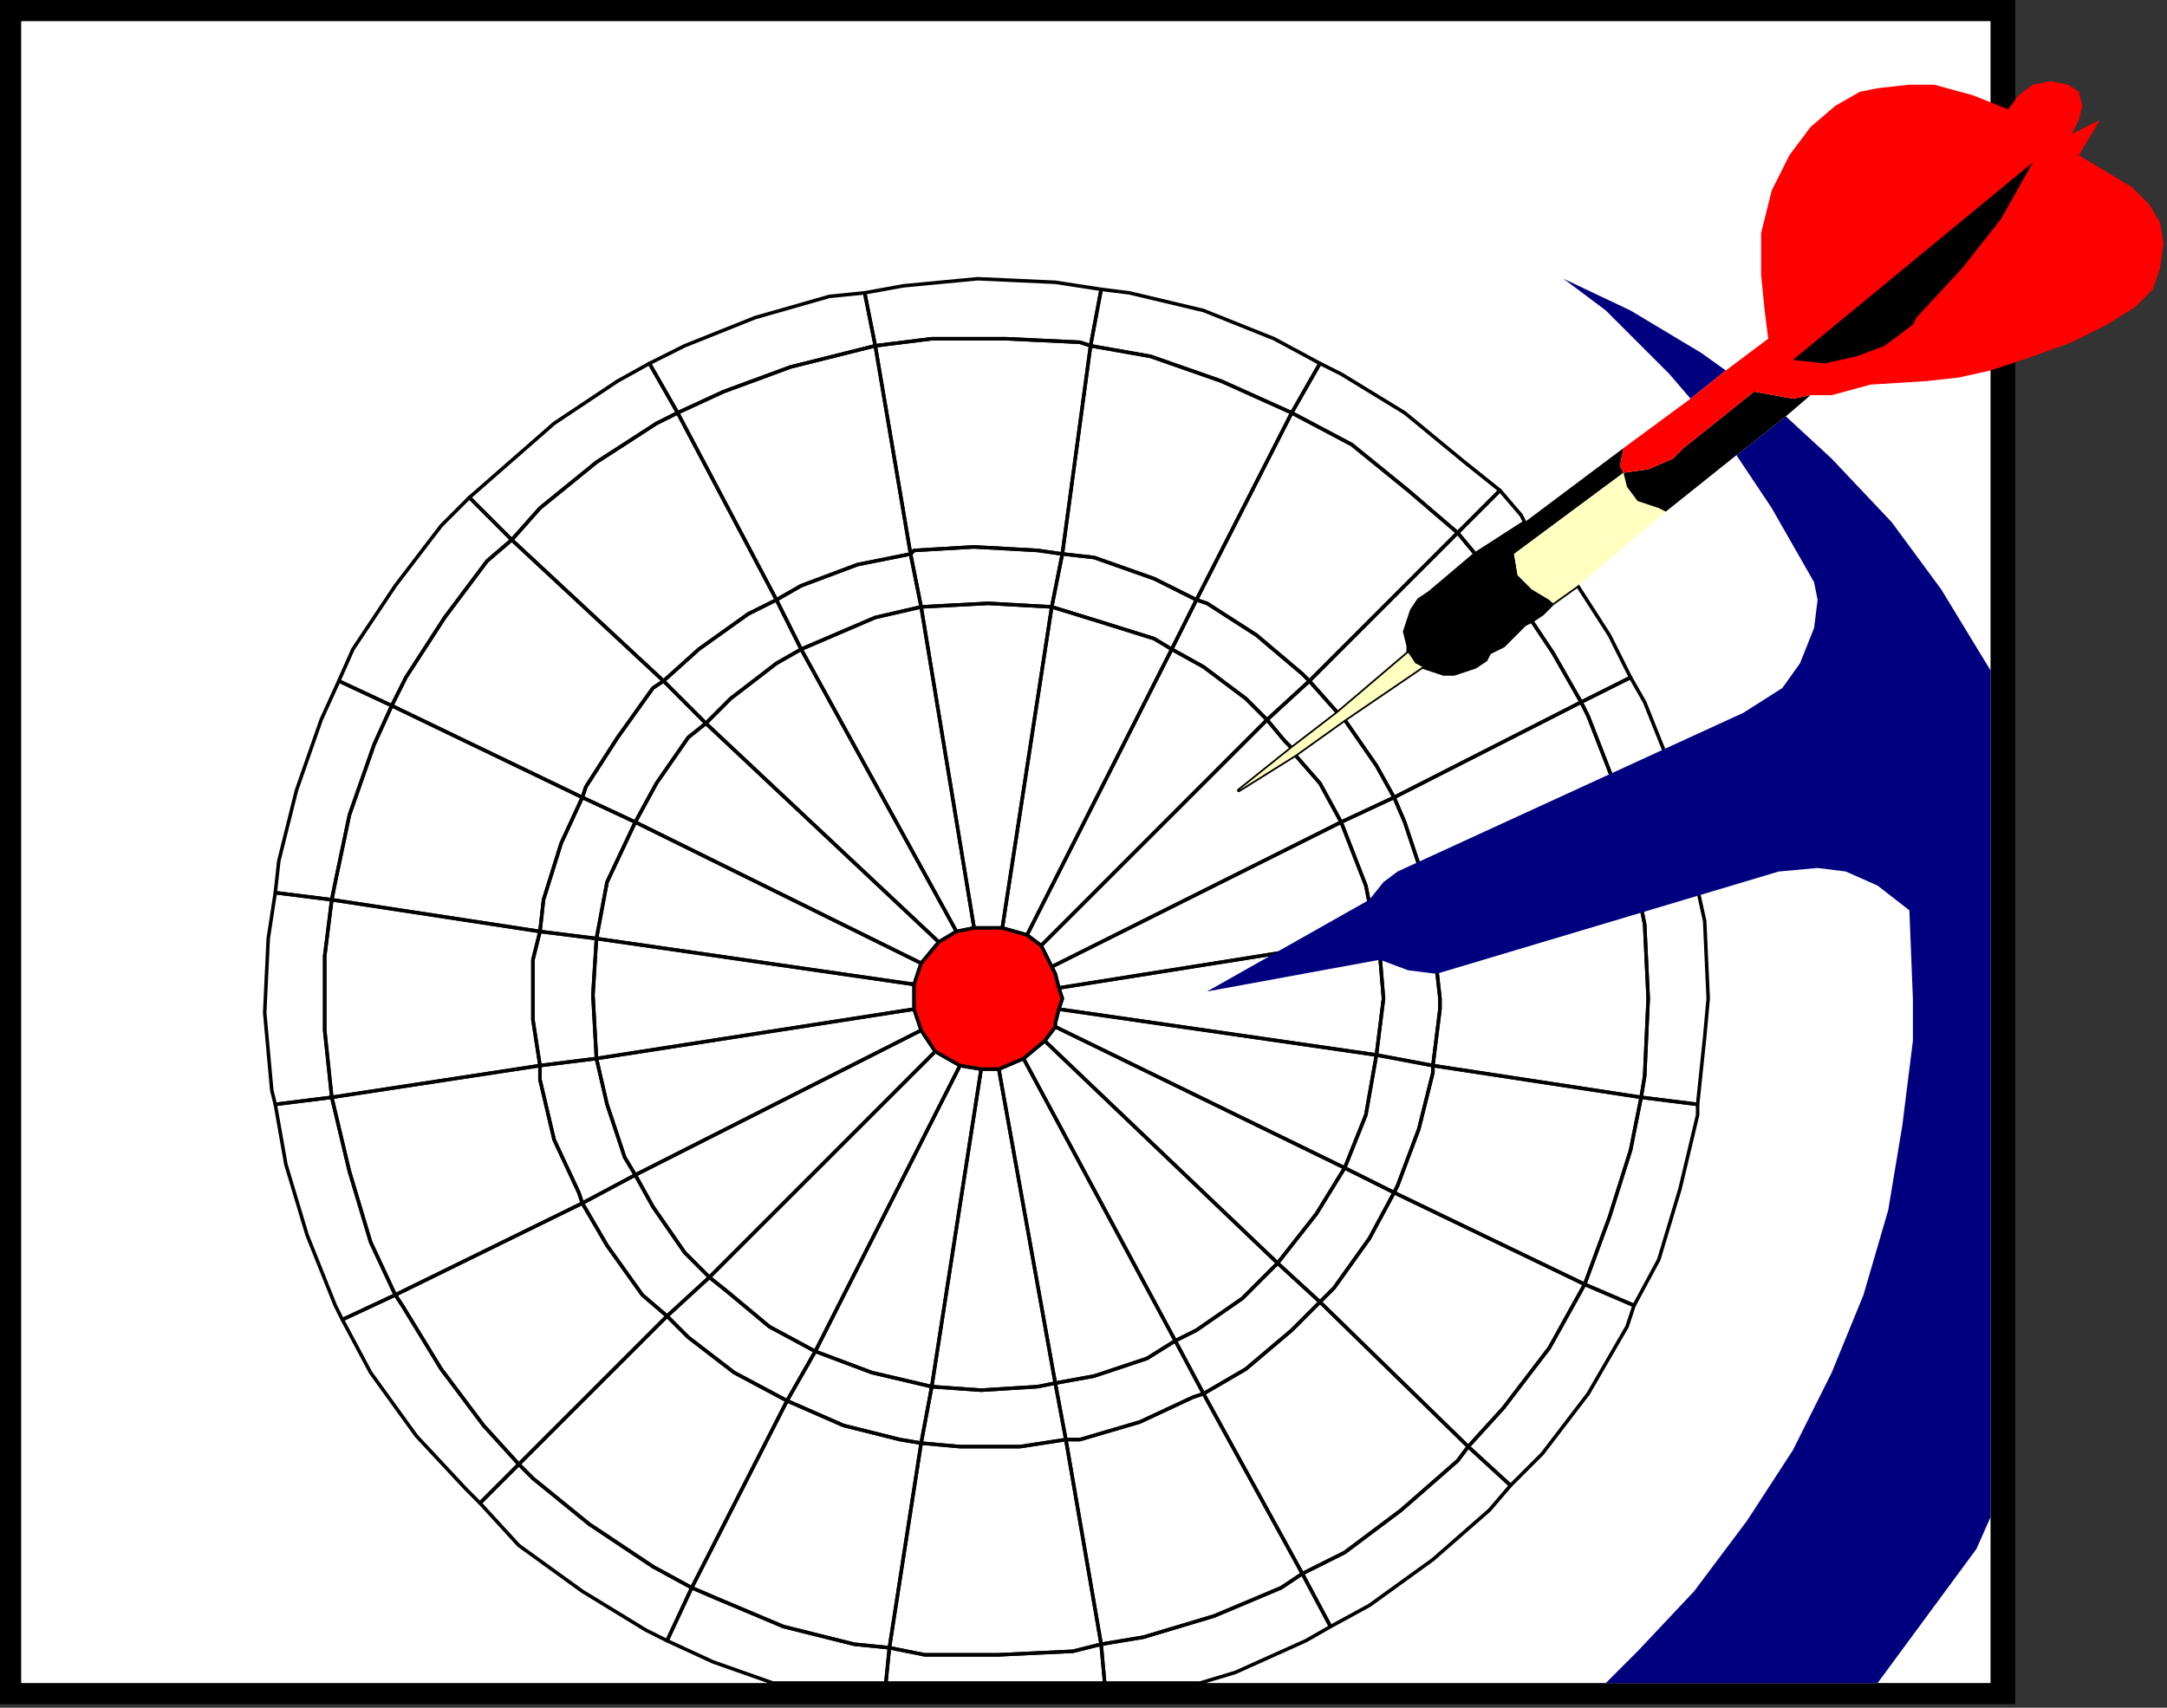 <?xml version="1.0" encoding="UTF-8" standalone="no"?>
<svg
   xmlns:dc="http://purl.org/dc/elements/1.1/"
   xmlns:cc="http://creativecommons.org/ns#"
   xmlns:rdf="http://www.w3.org/1999/02/22-rdf-syntax-ns#"
   xmlns:svg="http://www.w3.org/2000/svg"
   xmlns="http://www.w3.org/2000/svg"
   xmlns:sodipodi="http://sodipodi.sourceforge.net/DTD/sodipodi-0.dtd"
   xmlns:inkscape="http://www.inkscape.org/namespaces/inkscape"
   version="1.0"
   width="162.454mm"
   height="128.058mm"
   id="svg195"
   sodipodi:docname="BCKLC104.WMF">
  <rect width="100%" height="100%" fill="#333333" stroke="none"/>
  <sodipodi:namedview
     pagecolor="#ffffff"
     bordercolor="#666666"
     borderopacity="1"
     objecttolerance="10"
     gridtolerance="10"
     guidetolerance="10"
     inkscape:pageopacity="0"
     inkscape:pageshadow="2"
     inkscape:window-width="640"
     inkscape:window-height="480"
     id="namedview197" />
  <defs
     id="defs3">
    <pattern
       id="WMFhbasepattern"
       patternUnits="userSpaceOnUse"
       width="6"
       height="6"
       x="0"
       y="0" />
  </defs>
  <path
     style="fill:#000000;fill-rule:evenodd;fill-opacity:1;stroke:none;"
     d="  M 0,483   L 0,0   L 571,0   L 571,483   L 0,483  z "
     id="path5" />
  <path
     style="fill:#ffffff;fill-rule:evenodd;fill-opacity:1;stroke:none;"
     d="  M 6,477   L 6,6   L 564,6   L 564,477   L 6,477  z "
     id="path7" />
  <path
     style="fill:none;stroke:#000000;stroke-width:1px;stroke-linecap:round;stroke-linejoin:round;stroke-miterlimit:4;stroke-dasharray:none;stroke-opacity:1;"
     d="  M 465,311   L 466,305   L 467,283   L 466,262   L 465,257   L 407,274   L 408,283   L 408,286   L 406,302   L 465,311   L 465,311  "
     id="path9" />
  <path
     style="fill:none;stroke:#000000;stroke-width:1px;stroke-linecap:round;stroke-linejoin:round;stroke-miterlimit:4;stroke-dasharray:none;stroke-opacity:1;"
     d="  M 363,270   L 347,279   L 391,271   L 392,283   L 390,299   L 300,286   L 301,283   L 300,280   L 363,270   L 363,270  "
     id="path11" />
  <path
     style="fill:none;stroke:#000000;stroke-width:1px;stroke-linecap:round;stroke-linejoin:round;stroke-miterlimit:4;stroke-dasharray:none;stroke-opacity:1;"
     d="  M 380,233   L 387,251   L 388,256   L 390,254   L 396,248   L 402,245   L 398,233   L 395,226   L 380,233   L 380,233  "
     id="path13" />
  <path
     style="fill:none;stroke:#000000;stroke-width:1px;stroke-linecap:round;stroke-linejoin:round;stroke-miterlimit:4;stroke-dasharray:none;stroke-opacity:1;"
     d="  M 450,203   L 457,221   L 472,214   L 466,199   L 462,192   L 448,199   L 450,203   L 450,203  "
     id="path15" />
  <path
     style="fill:none;stroke:#000000;stroke-width:1px;stroke-linecap:round;stroke-linejoin:round;stroke-miterlimit:4;stroke-dasharray:none;stroke-opacity:1;"
     d="  M 448,199   L 440,185   L 434,176   L 432,177   L 429,180   L 426,183   L 422,185   L 421,187   L 418,189   L 415,190   L 412,191   L 409,191   L 406,190   L 403,189   L 381,204   L 390,217   L 395,226   L 448,199   L 448,199  "
     id="path17" />
  <path
     style="fill:none;stroke:#000000;stroke-width:1px;stroke-linecap:round;stroke-linejoin:round;stroke-miterlimit:4;stroke-dasharray:none;stroke-opacity:1;"
     d="  M 371,193   L 413,151   L 418,157   L 405,168   L 402,170   L 400,173   L 399,176   L 398,179   L 399,183   L 399,185   L 379,202   L 371,193   L 371,193  "
     id="path19" />
  <path
     style="fill:none;stroke:#000000;stroke-width:1px;stroke-linecap:round;stroke-linejoin:round;stroke-miterlimit:4;stroke-dasharray:none;stroke-opacity:1;"
     d="  M 367,214   L 351,224   L 366,212   L 364,210   L 359,204   L 295,268   L 296,270   L 298,274   L 380,233   L 374,222   L 367,214   L 367,214  "
     id="path21" />
  <path
     style="fill:none;stroke:#000000;stroke-width:1px;stroke-linecap:round;stroke-linejoin:round;stroke-miterlimit:4;stroke-dasharray:none;stroke-opacity:1;"
     d="  M 251,477   L 252,467   L 262,469   L 283,469   L 304,468   L 312,466   L 313,477   L 251,477   L 251,477  "
     id="path23" />
  <path
     style="fill:none;stroke:#000000;stroke-width:1px;stroke-linecap:round;stroke-linejoin:round;stroke-miterlimit:4;stroke-dasharray:none;stroke-opacity:1;"
     d="  M 299,291   L 381,331   L 373,344   L 362,358   L 296,295   L 299,291   L 299,291  "
     id="path25" />
  <path
     style="fill:none;stroke:#000000;stroke-width:1px;stroke-linecap:round;stroke-linejoin:round;stroke-miterlimit:4;stroke-dasharray:none;stroke-opacity:1;"
     d="  M 310,390   L 325,385   L 333,380   L 290,300   L 283,303   L 299,392   L 310,390   L 310,390  "
     id="path27" />
  <path
     style="fill:none;stroke:#000000;stroke-width:1px;stroke-linecap:round;stroke-linejoin:round;stroke-miterlimit:4;stroke-dasharray:none;stroke-opacity:1;"
     d="  M 247,389   L 264,393   L 278,303   L 272,302   L 231,383   L 247,389   L 247,389  "
     id="path29" />
  <path
     style="fill:none;stroke:#000000;stroke-width:1px;stroke-linecap:round;stroke-linejoin:round;stroke-miterlimit:4;stroke-dasharray:none;stroke-opacity:1;"
     d="  M 265,298   L 261,292   L 180,333   L 185,342   L 194,355   L 201,362   L 265,298   L 265,298  "
     id="path31" />
  <path
     style="fill:none;stroke:#000000;stroke-width:1px;stroke-linecap:round;stroke-linejoin:round;stroke-miterlimit:4;stroke-dasharray:none;stroke-opacity:1;"
     d="  M 259,286   L 169,300   L 168,282   L 169,266   L 259,279   L 259,286   L 259,286  "
     id="path33" />
  <path
     style="fill:none;stroke:#000000;stroke-width:1px;stroke-linecap:round;stroke-linejoin:round;stroke-miterlimit:4;stroke-dasharray:none;stroke-opacity:1;"
     d="  M 195,209   L 186,222   L 180,233   L 261,273   L 266,267   L 200,205   L 195,209   L 195,209  "
     id="path35" />
  <path
     style="fill:none;stroke:#000000;stroke-width:1px;stroke-linecap:round;stroke-linejoin:round;stroke-miterlimit:4;stroke-dasharray:none;stroke-opacity:1;"
     d="  M 271,264   L 227,184   L 234,181   L 248,175   L 261,172   L 276,263   L 271,264   L 271,264  "
     id="path37" />
  <path
     style="fill:none;stroke:#000000;stroke-width:1px;stroke-linecap:round;stroke-linejoin:round;stroke-miterlimit:4;stroke-dasharray:none;stroke-opacity:1;"
     d="  M 284,263   L 298,172   L 311,176   L 327,181   L 332,184   L 291,265   L 284,263   L 284,263  "
     id="path39" />
  <path
     style="fill:none;stroke:#000000;stroke-width:1px;stroke-linecap:round;stroke-linejoin:round;stroke-miterlimit:4;stroke-dasharray:none;stroke-opacity:1;"
     d="  M 390,299   L 387,316   L 381,331   L 395,338   L 396,336   L 402,320   L 406,304   L 406,302   L 390,299   L 390,299  "
     id="path41" />
  <path
     style="fill:none;stroke:#000000;stroke-width:1px;stroke-linecap:round;stroke-linejoin:round;stroke-miterlimit:4;stroke-dasharray:none;stroke-opacity:1;"
     d="  M 362,358   L 352,368   L 339,377   L 333,380   L 341,395   L 353,388   L 366,377   L 374,369   L 362,358   L 362,358  "
     id="path43" />
  <path
     style="fill:none;stroke:#000000;stroke-width:1px;stroke-linecap:round;stroke-linejoin:round;stroke-miterlimit:4;stroke-dasharray:none;stroke-opacity:1;"
     d="  M 272,410   L 289,410   L 302,408   L 299,392   L 294,393   L 278,394   L 264,393   L 261,409   L 272,410   L 272,410  "
     id="path45" />
  <path
     style="fill:none;stroke:#000000;stroke-width:1px;stroke-linecap:round;stroke-linejoin:round;stroke-miterlimit:4;stroke-dasharray:none;stroke-opacity:1;"
     d="  M 231,383   L 218,376   L 206,366   L 201,362   L 189,373   L 195,379   L 208,389   L 223,397   L 231,383   L 231,383  "
     id="path47" />
  <path
     style="fill:none;stroke:#000000;stroke-width:1px;stroke-linecap:round;stroke-linejoin:round;stroke-miterlimit:4;stroke-dasharray:none;stroke-opacity:1;"
     d="  M 180,333   L 177,328   L 172,313   L 169,300   L 153,302   L 153,306   L 157,323   L 164,338   L 165,341   L 180,333   L 180,333  "
     id="path49" />
  <path
     style="fill:none;stroke:#000000;stroke-width:1px;stroke-linecap:round;stroke-linejoin:round;stroke-miterlimit:4;stroke-dasharray:none;stroke-opacity:1;"
     d="  M 169,266   L 172,250   L 180,233   L 165,226   L 159,239   L 154,255   L 153,264   L 169,266   L 169,266  "
     id="path51" />
  <path
     style="fill:none;stroke:#000000;stroke-width:1px;stroke-linecap:round;stroke-linejoin:round;stroke-miterlimit:4;stroke-dasharray:none;stroke-opacity:1;"
     d="  M 200,205   L 207,198   L 220,188   L 227,184   L 220,170   L 212,174   L 198,184   L 188,193   L 200,205   L 200,205  "
     id="path53" />
  <path
     style="fill:none;stroke:#000000;stroke-width:1px;stroke-linecap:round;stroke-linejoin:round;stroke-miterlimit:4;stroke-dasharray:none;stroke-opacity:1;"
     d="  M 280,171   L 261,172   L 258,157   L 259,156   L 276,155   L 294,156   L 301,157   L 298,172   L 280,171   L 280,171  "
     id="path55" />
  <path
     style="fill:none;stroke:#000000;stroke-width:1px;stroke-linecap:round;stroke-linejoin:round;stroke-miterlimit:4;stroke-dasharray:none;stroke-opacity:1;"
     d="  M 332,184   L 341,189   L 353,198   L 359,204   L 371,193   L 369,191   L 356,180   L 342,171   L 339,170   L 332,184   L 332,184  "
     id="path57" />
  <path
     style="fill:none;stroke:#000000;stroke-width:1px;stroke-linecap:round;stroke-linejoin:round;stroke-miterlimit:4;stroke-dasharray:none;stroke-opacity:1;"
     d="  M 395,338   L 388,351   L 378,365   L 374,369   L 416,410   L 426,399   L 439,382   L 449,364   L 395,338   L 395,338  "
     id="path59" />
  <path
     style="fill:none;stroke:#000000;stroke-width:1px;stroke-linecap:round;stroke-linejoin:round;stroke-miterlimit:4;stroke-dasharray:none;stroke-opacity:1;"
     d="  M 369,446   L 363,450   L 344,458   L 324,464   L 312,466   L 302,408   L 306,408   L 323,403   L 338,396   L 341,395   L 369,446   L 369,446  "
     id="path61" />
  <path
     style="fill:none;stroke:#000000;stroke-width:1px;stroke-linecap:round;stroke-linejoin:round;stroke-miterlimit:4;stroke-dasharray:none;stroke-opacity:1;"
     d="  M 203,453   L 222,461   L 242,466   L 252,467   L 261,409   L 255,408   L 239,404   L 223,397   L 196,450   L 203,453   L 203,453  "
     id="path63" />
  <path
     style="fill:none;stroke:#000000;stroke-width:1px;stroke-linecap:round;stroke-linejoin:round;stroke-miterlimit:4;stroke-dasharray:none;stroke-opacity:1;"
     d="  M 189,373   L 182,367   L 172,353   L 165,341   L 112,367   L 114,370   L 125,388   L 137,404   L 147,415   L 189,373   L 189,373  "
     id="path65" />
  <path
     style="fill:none;stroke:#000000;stroke-width:1px;stroke-linecap:round;stroke-linejoin:round;stroke-miterlimit:4;stroke-dasharray:none;stroke-opacity:1;"
     d="  M 105,352   L 99,332   L 94,311   L 78,313   L 81,330   L 87,350   L 95,370   L 97,374   L 112,367   L 105,352   L 105,352  "
     id="path67" />
  <path
     style="fill:none;stroke:#000000;stroke-width:1px;stroke-linecap:round;stroke-linejoin:round;stroke-miterlimit:4;stroke-dasharray:none;stroke-opacity:1;"
     d="  M 153,302   L 151,289   L 151,272   L 153,264   L 94,255   L 92,271   L 92,292   L 94,311   L 153,302   L 153,302  "
     id="path69" />
  <path
     style="fill:none;stroke:#000000;stroke-width:1px;stroke-linecap:round;stroke-linejoin:round;stroke-miterlimit:4;stroke-dasharray:none;stroke-opacity:1;"
     d="  M 188,193   L 185,195   L 175,209   L 166,223   L 165,226   L 111,200   L 115,192   L 126,175   L 138,159   L 145,153   L 188,193   L 188,193  "
     id="path71" />
  <path
     style="fill:none;stroke:#000000;stroke-width:1px;stroke-linecap:round;stroke-linejoin:round;stroke-miterlimit:4;stroke-dasharray:none;stroke-opacity:1;"
     d="  M 243,160   L 227,166   L 220,170   L 192,117   L 205,111   L 224,104   L 244,99   L 248,98   L 258,157   L 243,160   L 243,160  "
     id="path73" />
  <path
     style="fill:none;stroke:#000000;stroke-width:1px;stroke-linecap:round;stroke-linejoin:round;stroke-miterlimit:4;stroke-dasharray:none;stroke-opacity:1;"
     d="  M 301,157   L 310,158   L 327,164   L 339,170   L 366,117   L 346,108   L 326,101   L 309,98   L 301,157   L 301,157  "
     id="path75" />
  <path
     style="fill:none;stroke:#000000;stroke-width:1px;stroke-linecap:round;stroke-linejoin:round;stroke-miterlimit:4;stroke-dasharray:none;stroke-opacity:1;"
     d="  M 465,311   L 462,326   L 456,345   L 449,364   L 463,370   L 470,357   L 476,337   L 481,316   L 481,313   L 465,311   L 465,311  "
     id="path77" />
  <path
     style="fill:none;stroke:#000000;stroke-width:1px;stroke-linecap:round;stroke-linejoin:round;stroke-miterlimit:4;stroke-dasharray:none;stroke-opacity:1;"
     d="  M 416,410   L 413,414   L 397,428   L 381,440   L 369,446   L 377,461   L 388,455   L 406,442   L 422,428   L 428,421   L 416,410   L 416,410  "
     id="path79" />
  <path
     style="fill:none;stroke:#000000;stroke-width:1px;stroke-linecap:round;stroke-linejoin:round;stroke-miterlimit:4;stroke-dasharray:none;stroke-opacity:1;"
     d="  M 196,450   L 185,444   L 167,432   L 151,419   L 147,415   L 136,426   L 147,438   L 165,451   L 183,462   L 189,465   L 196,450   L 196,450  "
     id="path81" />
  <path
     style="fill:none;stroke:#000000;stroke-width:1px;stroke-linecap:round;stroke-linejoin:round;stroke-miterlimit:4;stroke-dasharray:none;stroke-opacity:1;"
     d="  M 94,255   L 95,250   L 99,231   L 106,211   L 111,200   L 96,193   L 91,204   L 84,224   L 79,244   L 78,253   L 94,255   L 94,255  "
     id="path83" />
  <path
     style="fill:none;stroke:#000000;stroke-width:1px;stroke-linecap:round;stroke-linejoin:round;stroke-miterlimit:4;stroke-dasharray:none;stroke-opacity:1;"
     d="  M 153,144   L 169,131   L 186,120   L 192,117   L 184,103   L 175,108   L 157,120   L 141,134   L 133,141   L 145,153   L 153,144   L 153,144  "
     id="path85" />
  <path
     style="fill:none;stroke:#000000;stroke-width:1px;stroke-linecap:round;stroke-linejoin:round;stroke-miterlimit:4;stroke-dasharray:none;stroke-opacity:1;"
     d="  M 248,98   L 264,96   L 285,96   L 306,97   L 309,98   L 312,82   L 299,80   L 277,79   L 256,81   L 245,83   L 248,98   L 248,98  "
     id="path87" />
  <path
     style="fill:none;stroke:#000000;stroke-width:1px;stroke-linecap:round;stroke-linejoin:round;stroke-miterlimit:4;stroke-dasharray:none;stroke-opacity:1;"
     d="  M 374,103   L 380,106   L 398,117   L 415,131   L 425,139   L 413,151   L 399,139   L 383,126   L 366,117   L 374,103   L 374,103  "
     id="path89" />
  <path
     style="fill:none;stroke:#000000;stroke-width:1px;stroke-linecap:round;stroke-linejoin:round;stroke-miterlimit:4;stroke-dasharray:none;stroke-opacity:1;"
     d="  M 440,185   L 448,199   L 462,192   L 456,180   L 447,166   L 440,171   L 437,174   L 434,176   L 440,185   L 440,185  "
     id="path91" />
  <path
     style="fill:none;stroke:#000000;stroke-width:1px;stroke-linecap:round;stroke-linejoin:round;stroke-miterlimit:4;stroke-dasharray:none;stroke-opacity:1;"
     d="  M 425,139   L 431,146   L 432,148   L 418,157   L 413,151   L 425,139   L 425,139  "
     id="path93" />
  <path
     style="fill:none;stroke:#000000;stroke-width:1px;stroke-linecap:round;stroke-linejoin:round;stroke-miterlimit:4;stroke-dasharray:none;stroke-opacity:1;"
     d="  M 483,261   L 484,283   L 483,294   L 481,313   L 465,311   L 466,305   L 467,283   L 466,262   L 465,257   L 481,252   L 483,261   L 483,261  "
     id="path95" />
  <path
     style="fill:none;stroke:#000000;stroke-width:1px;stroke-linecap:round;stroke-linejoin:round;stroke-miterlimit:4;stroke-dasharray:none;stroke-opacity:1;"
     d="  M 406,302   L 408,286   L 408,283   L 407,274   L 406,274   L 397,273   L 391,271   L 392,283   L 390,299   L 406,302   L 406,302  "
     id="path97" />
  <path
     style="fill:none;stroke:#000000;stroke-width:1px;stroke-linecap:round;stroke-linejoin:round;stroke-miterlimit:4;stroke-dasharray:none;stroke-opacity:1;"
     d="  M 298,274   L 299,276   L 300,280   L 363,270   L 388,256   L 387,251   L 380,233   L 298,274   L 298,274  "
     id="path99" />
  <path
     style="fill:none;stroke:#000000;stroke-width:1px;stroke-linecap:round;stroke-linejoin:round;stroke-miterlimit:4;stroke-dasharray:none;stroke-opacity:1;"
     d="  M 395,226   L 398,233   L 402,245   L 457,221   L 450,203   L 448,199   L 395,226   L 395,226  "
     id="path101" />
  <path
     style="fill:none;stroke:#000000;stroke-width:1px;stroke-linecap:round;stroke-linejoin:round;stroke-miterlimit:4;stroke-dasharray:none;stroke-opacity:1;"
     d="  M 374,222   L 380,233   L 395,226   L 390,217   L 381,204   L 367,214   L 374,222   L 374,222  "
     id="path103" />
  <path
     style="fill:none;stroke:#000000;stroke-width:1px;stroke-linecap:round;stroke-linejoin:round;stroke-miterlimit:4;stroke-dasharray:none;stroke-opacity:1;"
     d="  M 371,193   L 379,202   L 366,212   L 364,210   L 359,204   L 371,193   L 371,193  "
     id="path105" />
  <path
     style="fill:none;stroke:#000000;stroke-width:1px;stroke-linecap:round;stroke-linejoin:round;stroke-miterlimit:4;stroke-dasharray:none;stroke-opacity:1;"
     d="  M 377,461   L 370,465   L 350,474   L 340,477   L 313,477   L 312,466   L 324,464   L 344,458   L 363,450   L 369,446   L 377,461   L 377,461  "
     id="path107" />
  <path
     style="fill:none;stroke:#000000;stroke-width:1px;stroke-linecap:round;stroke-linejoin:round;stroke-miterlimit:4;stroke-dasharray:none;stroke-opacity:1;"
     d="  M 189,465   L 202,471   L 219,477   L 251,477   L 252,467   L 242,466   L 222,461   L 203,453   L 196,450   L 189,465   L 189,465  "
     id="path109" />
  <path
     style="fill:none;stroke:#000000;stroke-width:1px;stroke-linecap:round;stroke-linejoin:round;stroke-miterlimit:4;stroke-dasharray:none;stroke-opacity:1;"
     d="  M 387,316   L 390,299   L 300,286   L 299,290   L 299,291   L 381,331   L 387,316   L 387,316  "
     id="path111" />
  <path
     style="fill:none;stroke:#000000;stroke-width:1px;stroke-linecap:round;stroke-linejoin:round;stroke-miterlimit:4;stroke-dasharray:none;stroke-opacity:1;"
     d="  M 296,295   L 362,358   L 352,368   L 339,377   L 333,380   L 290,300   L 296,295   L 296,295  "
     id="path113" />
  <path
     style="fill:none;stroke:#000000;stroke-width:1px;stroke-linecap:round;stroke-linejoin:round;stroke-miterlimit:4;stroke-dasharray:none;stroke-opacity:1;"
     d="  M 278,394   L 294,393   L 299,392   L 283,303   L 278,303   L 264,393   L 278,394   L 278,394  "
     id="path115" />
  <path
     style="fill:none;stroke:#000000;stroke-width:1px;stroke-linecap:round;stroke-linejoin:round;stroke-miterlimit:4;stroke-dasharray:none;stroke-opacity:1;"
     d="  M 206,366   L 218,376   L 231,383   L 272,302   L 265,298   L 201,362   L 206,366   L 206,366  "
     id="path117" />
  <path
     style="fill:none;stroke:#000000;stroke-width:1px;stroke-linecap:round;stroke-linejoin:round;stroke-miterlimit:4;stroke-dasharray:none;stroke-opacity:1;"
     d="  M 172,313   L 177,328   L 180,333   L 261,292   L 259,286   L 169,300   L 172,313   L 172,313  "
     id="path119" />
  <path
     style="fill:none;stroke:#000000;stroke-width:1px;stroke-linecap:round;stroke-linejoin:round;stroke-miterlimit:4;stroke-dasharray:none;stroke-opacity:1;"
     d="  M 259,279   L 169,266   L 172,250   L 180,233   L 261,273   L 259,279   L 259,279  "
     id="path121" />
  <path
     style="fill:none;stroke:#000000;stroke-width:1px;stroke-linecap:round;stroke-linejoin:round;stroke-miterlimit:4;stroke-dasharray:none;stroke-opacity:1;"
     d="  M 220,188   L 207,198   L 200,205   L 266,267   L 271,264   L 227,184   L 220,188   L 220,188  "
     id="path123" />
  <path
     style="fill:none;stroke:#000000;stroke-width:1px;stroke-linecap:round;stroke-linejoin:round;stroke-miterlimit:4;stroke-dasharray:none;stroke-opacity:1;"
     d="  M 276,263   L 261,172   L 280,171   L 298,172   L 284,263   L 276,263   L 276,263  "
     id="path125" />
  <path
     style="fill:none;stroke:#000000;stroke-width:1px;stroke-linecap:round;stroke-linejoin:round;stroke-miterlimit:4;stroke-dasharray:none;stroke-opacity:1;"
     d="  M 291,265   L 332,184   L 341,189   L 353,198   L 359,204   L 295,268   L 291,265   L 291,265  "
     id="path127" />
  <path
     style="fill:none;stroke:#000000;stroke-width:1px;stroke-linecap:round;stroke-linejoin:round;stroke-miterlimit:4;stroke-dasharray:none;stroke-opacity:1;"
     d="  M 395,338   L 388,351   L 378,365   L 374,369   L 362,358   L 373,344   L 381,331   L 395,338   L 395,338  "
     id="path129" />
  <path
     style="fill:none;stroke:#000000;stroke-width:1px;stroke-linecap:round;stroke-linejoin:round;stroke-miterlimit:4;stroke-dasharray:none;stroke-opacity:1;"
     d="  M 333,380   L 325,385   L 310,390   L 299,392   L 302,408   L 306,408   L 323,403   L 338,396   L 341,395   L 333,380   L 333,380  "
     id="path131" />
  <path
     style="fill:none;stroke:#000000;stroke-width:1px;stroke-linecap:round;stroke-linejoin:round;stroke-miterlimit:4;stroke-dasharray:none;stroke-opacity:1;"
     d="  M 239,404   L 255,408   L 261,409   L 264,393   L 247,389   L 231,383   L 223,397   L 239,404   L 239,404  "
     id="path133" />
  <path
     style="fill:none;stroke:#000000;stroke-width:1px;stroke-linecap:round;stroke-linejoin:round;stroke-miterlimit:4;stroke-dasharray:none;stroke-opacity:1;"
     d="  M 201,362   L 194,355   L 185,342   L 180,333   L 165,341   L 172,353   L 182,367   L 189,373   L 201,362   L 201,362  "
     id="path135" />
  <path
     style="fill:none;stroke:#000000;stroke-width:1px;stroke-linecap:round;stroke-linejoin:round;stroke-miterlimit:4;stroke-dasharray:none;stroke-opacity:1;"
     d="  M 169,300   L 168,282   L 169,266   L 153,264   L 151,272   L 151,289   L 153,302   L 169,300   L 169,300  "
     id="path137" />
  <path
     style="fill:none;stroke:#000000;stroke-width:1px;stroke-linecap:round;stroke-linejoin:round;stroke-miterlimit:4;stroke-dasharray:none;stroke-opacity:1;"
     d="  M 180,233   L 186,222   L 195,209   L 200,205   L 188,193   L 185,195   L 175,209   L 166,223   L 165,226   L 180,233   L 180,233  "
     id="path139" />
  <path
     style="fill:none;stroke:#000000;stroke-width:1px;stroke-linecap:round;stroke-linejoin:round;stroke-miterlimit:4;stroke-dasharray:none;stroke-opacity:1;"
     d="  M 227,184   L 234,181   L 248,175   L 261,172   L 258,157   L 243,160   L 227,166   L 220,170   L 227,184   L 227,184  "
     id="path141" />
  <path
     style="fill:none;stroke:#000000;stroke-width:1px;stroke-linecap:round;stroke-linejoin:round;stroke-miterlimit:4;stroke-dasharray:none;stroke-opacity:1;"
     d="  M 298,172   L 311,176   L 327,181   L 332,184   L 339,170   L 327,164   L 310,158   L 301,157   L 298,172   L 298,172  "
     id="path143" />
  <path
     style="fill:none;stroke:#000000;stroke-width:1px;stroke-linecap:round;stroke-linejoin:round;stroke-miterlimit:4;stroke-dasharray:none;stroke-opacity:1;"
     d="  M 456,345   L 462,326   L 465,311   L 406,302   L 406,304   L 402,320   L 396,336   L 395,338   L 449,364   L 456,345   L 456,345  "
     id="path145" />
  <path
     style="fill:none;stroke:#000000;stroke-width:1px;stroke-linecap:round;stroke-linejoin:round;stroke-miterlimit:4;stroke-dasharray:none;stroke-opacity:1;"
     d="  M 374,369   L 366,377   L 353,388   L 341,395   L 369,446   L 381,440   L 397,428   L 413,414   L 416,410   L 374,369   L 374,369  "
     id="path147" />
  <path
     style="fill:none;stroke:#000000;stroke-width:1px;stroke-linecap:round;stroke-linejoin:round;stroke-miterlimit:4;stroke-dasharray:none;stroke-opacity:1;"
     d="  M 262,469   L 283,469   L 304,468   L 312,466   L 302,408   L 289,410   L 272,410   L 261,409   L 252,467   L 262,469   L 262,469  "
     id="path149" />
  <path
     style="fill:none;stroke:#000000;stroke-width:1px;stroke-linecap:round;stroke-linejoin:round;stroke-miterlimit:4;stroke-dasharray:none;stroke-opacity:1;"
     d="  M 223,397   L 208,389   L 195,379   L 189,373   L 147,415   L 151,419   L 167,432   L 185,444   L 196,450   L 223,397   L 223,397  "
     id="path151" />
  <path
     style="fill:none;stroke:#000000;stroke-width:1px;stroke-linecap:round;stroke-linejoin:round;stroke-miterlimit:4;stroke-dasharray:none;stroke-opacity:1;"
     d="  M 165,341   L 164,338   L 157,323   L 153,306   L 153,302   L 94,311   L 99,332   L 105,352   L 112,367   L 165,341   L 165,341  "
     id="path153" />
  <path
     style="fill:none;stroke:#000000;stroke-width:1px;stroke-linecap:round;stroke-linejoin:round;stroke-miterlimit:4;stroke-dasharray:none;stroke-opacity:1;"
     d="  M 153,264   L 154,255   L 159,239   L 165,226   L 111,200   L 106,211   L 99,231   L 95,250   L 94,255   L 153,264   L 153,264  "
     id="path155" />
  <path
     style="fill:none;stroke:#000000;stroke-width:1px;stroke-linecap:round;stroke-linejoin:round;stroke-miterlimit:4;stroke-dasharray:none;stroke-opacity:1;"
     d="  M 188,193   L 198,184   L 212,174   L 220,170   L 192,117   L 186,120   L 169,131   L 153,144   L 145,153   L 188,193   L 188,193  "
     id="path157" />
  <path
     style="fill:none;stroke:#000000;stroke-width:1px;stroke-linecap:round;stroke-linejoin:round;stroke-miterlimit:4;stroke-dasharray:none;stroke-opacity:1;"
     d="  M 294,156   L 276,155   L 259,156   L 258,157   L 248,98   L 264,96   L 285,96   L 306,97   L 309,98   L 301,157   L 294,156   L 294,156  "
     id="path159" />
  <path
     style="fill:none;stroke:#000000;stroke-width:1px;stroke-linecap:round;stroke-linejoin:round;stroke-miterlimit:4;stroke-dasharray:none;stroke-opacity:1;"
     d="  M 339,170   L 342,171   L 356,180   L 369,191   L 371,193   L 413,151   L 399,139   L 383,126   L 366,117   L 339,170   L 339,170  "
     id="path161" />
  <path
     style="fill:none;stroke:#000000;stroke-width:1px;stroke-linecap:round;stroke-linejoin:round;stroke-miterlimit:4;stroke-dasharray:none;stroke-opacity:1;"
     d="  M 449,364   L 439,382   L 426,399   L 416,410   L 428,421   L 437,412   L 450,395   L 461,376   L 463,370   L 449,364   L 449,364  "
     id="path163" />
  <path
     style="fill:none;stroke:#000000;stroke-width:1px;stroke-linecap:round;stroke-linejoin:round;stroke-miterlimit:4;stroke-dasharray:none;stroke-opacity:1;"
     d="  M 114,370   L 125,388   L 137,404   L 147,415   L 136,426   L 132,422   L 118,407   L 105,389   L 97,374   L 112,367   L 114,370   L 114,370  "
     id="path165" />
  <path
     style="fill:none;stroke:#000000;stroke-width:1px;stroke-linecap:round;stroke-linejoin:round;stroke-miterlimit:4;stroke-dasharray:none;stroke-opacity:1;"
     d="  M 94,311   L 92,292   L 92,271   L 94,255   L 78,253   L 76,266   L 75,287   L 77,309   L 78,313   L 94,311   L 94,311  "
     id="path167" />
  <path
     style="fill:none;stroke:#000000;stroke-width:1px;stroke-linecap:round;stroke-linejoin:round;stroke-miterlimit:4;stroke-dasharray:none;stroke-opacity:1;"
     d="  M 138,159   L 126,175   L 115,192   L 111,200   L 96,193   L 100,184   L 112,166   L 125,149   L 133,141   L 145,153   L 138,159   L 138,159  "
     id="path169" />
  <path
     style="fill:none;stroke:#000000;stroke-width:1px;stroke-linecap:round;stroke-linejoin:round;stroke-miterlimit:4;stroke-dasharray:none;stroke-opacity:1;"
     d="  M 192,117   L 205,111   L 224,104   L 244,99   L 248,98   L 245,83   L 235,84   L 214,90   L 194,98   L 184,103   L 192,117   L 192,117  "
     id="path171" />
  <path
     style="fill:none;stroke:#000000;stroke-width:1px;stroke-linecap:round;stroke-linejoin:round;stroke-miterlimit:4;stroke-dasharray:none;stroke-opacity:1;"
     d="  M 309,98   L 326,101   L 346,108   L 366,117   L 374,103   L 361,96   L 341,88   L 320,83   L 312,82   L 309,98   L 309,98  "
     id="path173" />
  <path
     style="fill:#ff0000;fill-rule:evenodd;fill-opacity:1;stroke:#000000;stroke-width:1px;stroke-linecap:round;stroke-linejoin:round;stroke-miterlimit:4;stroke-dasharray:none;stroke-opacity:1;"
     d="  M 299,276   L 298,274   L 296,270   L 295,268   L 291,265   L 284,263   L 276,263   L 271,264   L 266,267   L 261,273   L 259,279   L 259,286   L 261,292   L 265,298   L 272,302   L 278,303   L 283,303   L 290,300   L 296,295   L 299,291   L 299,290   L 300,286   L 301,283   L 300,280   L 299,276  z "
     id="path175" />
  <path
     style="fill:#000000;fill-rule:evenodd;fill-opacity:1;stroke:none;"
     d="  M 459,132   L 460,127   L 432,148   L 418,157   L 405,168   L 402,170   L 400,173   L 399,176   L 398,179   L 399,183   L 399,185   L 401,188   L 403,189   L 406,190   L 409,191   L 412,191   L 415,190   L 418,189   L 421,187   L 422,185   L 426,183   L 429,180   L 432,177   L 434,176   L 437,174   L 440,171   L 439,170   L 434,167   L 430,163   L 429,157   L 460,134   L 459,132  z "
     id="path177" />
  <path
     style="fill:#ffffc0;fill-rule:evenodd;fill-opacity:1;stroke:none;"
     d="  M 440,171   L 439,170   L 434,167   L 430,163   L 429,157   L 460,134   L 461,138   L 464,142   L 470,144   L 472,145   L 447,166   L 440,171  z "
     id="path179" />
  <path
     style="fill:#010180;fill-rule:evenodd;fill-opacity:1;stroke:none;"
     d="  M 479,113   L 473,106   L 455,88   L 443,79   L 462,88   L 482,100   L 489,105   L 479,113  z "
     id="path181" />
  <path
     style="fill:#ffffc0;fill-rule:evenodd;fill-opacity:1;stroke:none;"
     d="  M 401,188   L 403,189   L 381,204   L 367,214   L 351,224   L 366,212   L 379,202   L 399,185   L 401,188  z "
     id="path183" />
  <path
     style="fill:none;stroke:none;"
     d="  M 104,477   L 91,464   L 75,446   L 60,426   L 47,405   L 38,383   L 29,360   L 23,337   L 19,313   L 17,288   L 18,264   L 21,240   L 26,216   L 33,193   L 42,170   L 54,149   L 67,129   L 83,110   L 100,92   L 118,76   L 138,62   L 159,50   L 181,40   L 204,32   L 228,26   L 252,23   L 276,21   L 301,22   L 325,25   L 349,30   L 372,38   L 395,47   L 416,59   L 436,73   L 443,79   L 455,88   L 473,106   L 479,113   L 460,127   L 432,148   L 431,146   L 425,139   L 415,131   L 398,117   L 380,106   L 374,103   L 361,96   L 341,88   L 320,83   L 312,82   L 299,80   L 277,79   L 256,81   L 245,83   L 235,84   L 214,90   L 194,98   L 184,103   L 175,108   L 157,120   L 141,134   L 133,141   L 125,149   L 112,166   L 100,184   L 96,193   L 91,204   L 84,224   L 79,244   L 78,253   L 76,266   L 75,287   L 77,309   L 78,313   L 81,330   L 87,350   L 95,370   L 97,374   L 105,389   L 118,407   L 132,422   L 136,426   L 147,438   L 165,451   L 183,462   L 189,465   L 202,471   L 219,477   L 104,477   L 104,477  "
     id="path185" />
  <path
     style="fill:#010180;fill-rule:evenodd;fill-opacity:1;stroke:none;"
     d="  M 550,167   L 536,148   L 519,130   L 506,118   L 492,129   L 502,144   L 514,165   L 515,170   L 514,178   L 510,188   L 505,195   L 494,202   L 396,247   L 392,250   L 388,255   L 342,281   L 391,272   L 399,275   L 407,276   L 504,247   L 515,246   L 523,247   L 532,251   L 541,258   L 542,283   L 542,295   L 539,319   L 535,343   L 528,367   L 519,389   L 508,411   L 495,431   L 480,451   L 464,468   L 455,477   L 532,477   L 546,458   L 560,439   L 564,430   L 564,190   L 550,167  z "
     id="path187" />
  <path
     style="fill:#000000;fill-rule:evenodd;fill-opacity:1;stroke:none;"
     d="  M 467,133   L 474,130   L 477,127   L 497,111   L 508,113   L 513,112   L 506,118   L 492,129   L 472,145   L 470,144   L 464,142   L 461,138   L 460,134   L 467,133  z "
     id="path189" />
  <path
     style="fill:#ff0000;fill-rule:evenodd;fill-opacity:1;stroke:none;"
     d="  M 500,88   L 499,78   L 499,66   L 502,54   L 507,44   L 513,36   L 520,30   L 527,26   L 532,25   L 541,24   L 548,24   L 559,27   L 564,29   L 569,31   L 572,27   L 576,24   L 581,23   L 586,24   L 589,26   L 590,30   L 589,34   L 587,38   L 595,34   L 589,44   L 594,47   L 599,50   L 604,53   L 609,58   L 612,63   L 613,69   L 612,76   L 610,82   L 605,87   L 597,92   L 587,97   L 576,101   L 564,105   L 555,107   L 546,108   L 530,109   L 519,112   L 513,112   L 508,113   L 497,111   L 477,127   L 474,130   L 467,133   L 460,134   L 459,132   L 460,127   L 479,113   L 489,105   L 501,96   L 500,88  z "
     id="path191" />
  <path
     style="fill:#000000;fill-rule:evenodd;fill-opacity:1;stroke:none;"
     d="  M 556,76   L 567,62   L 576,46   L 508,102   L 517,103   L 526,101   L 534,98   L 542,92   L 543,90   L 556,76  z "
     id="path193" />
</svg>
